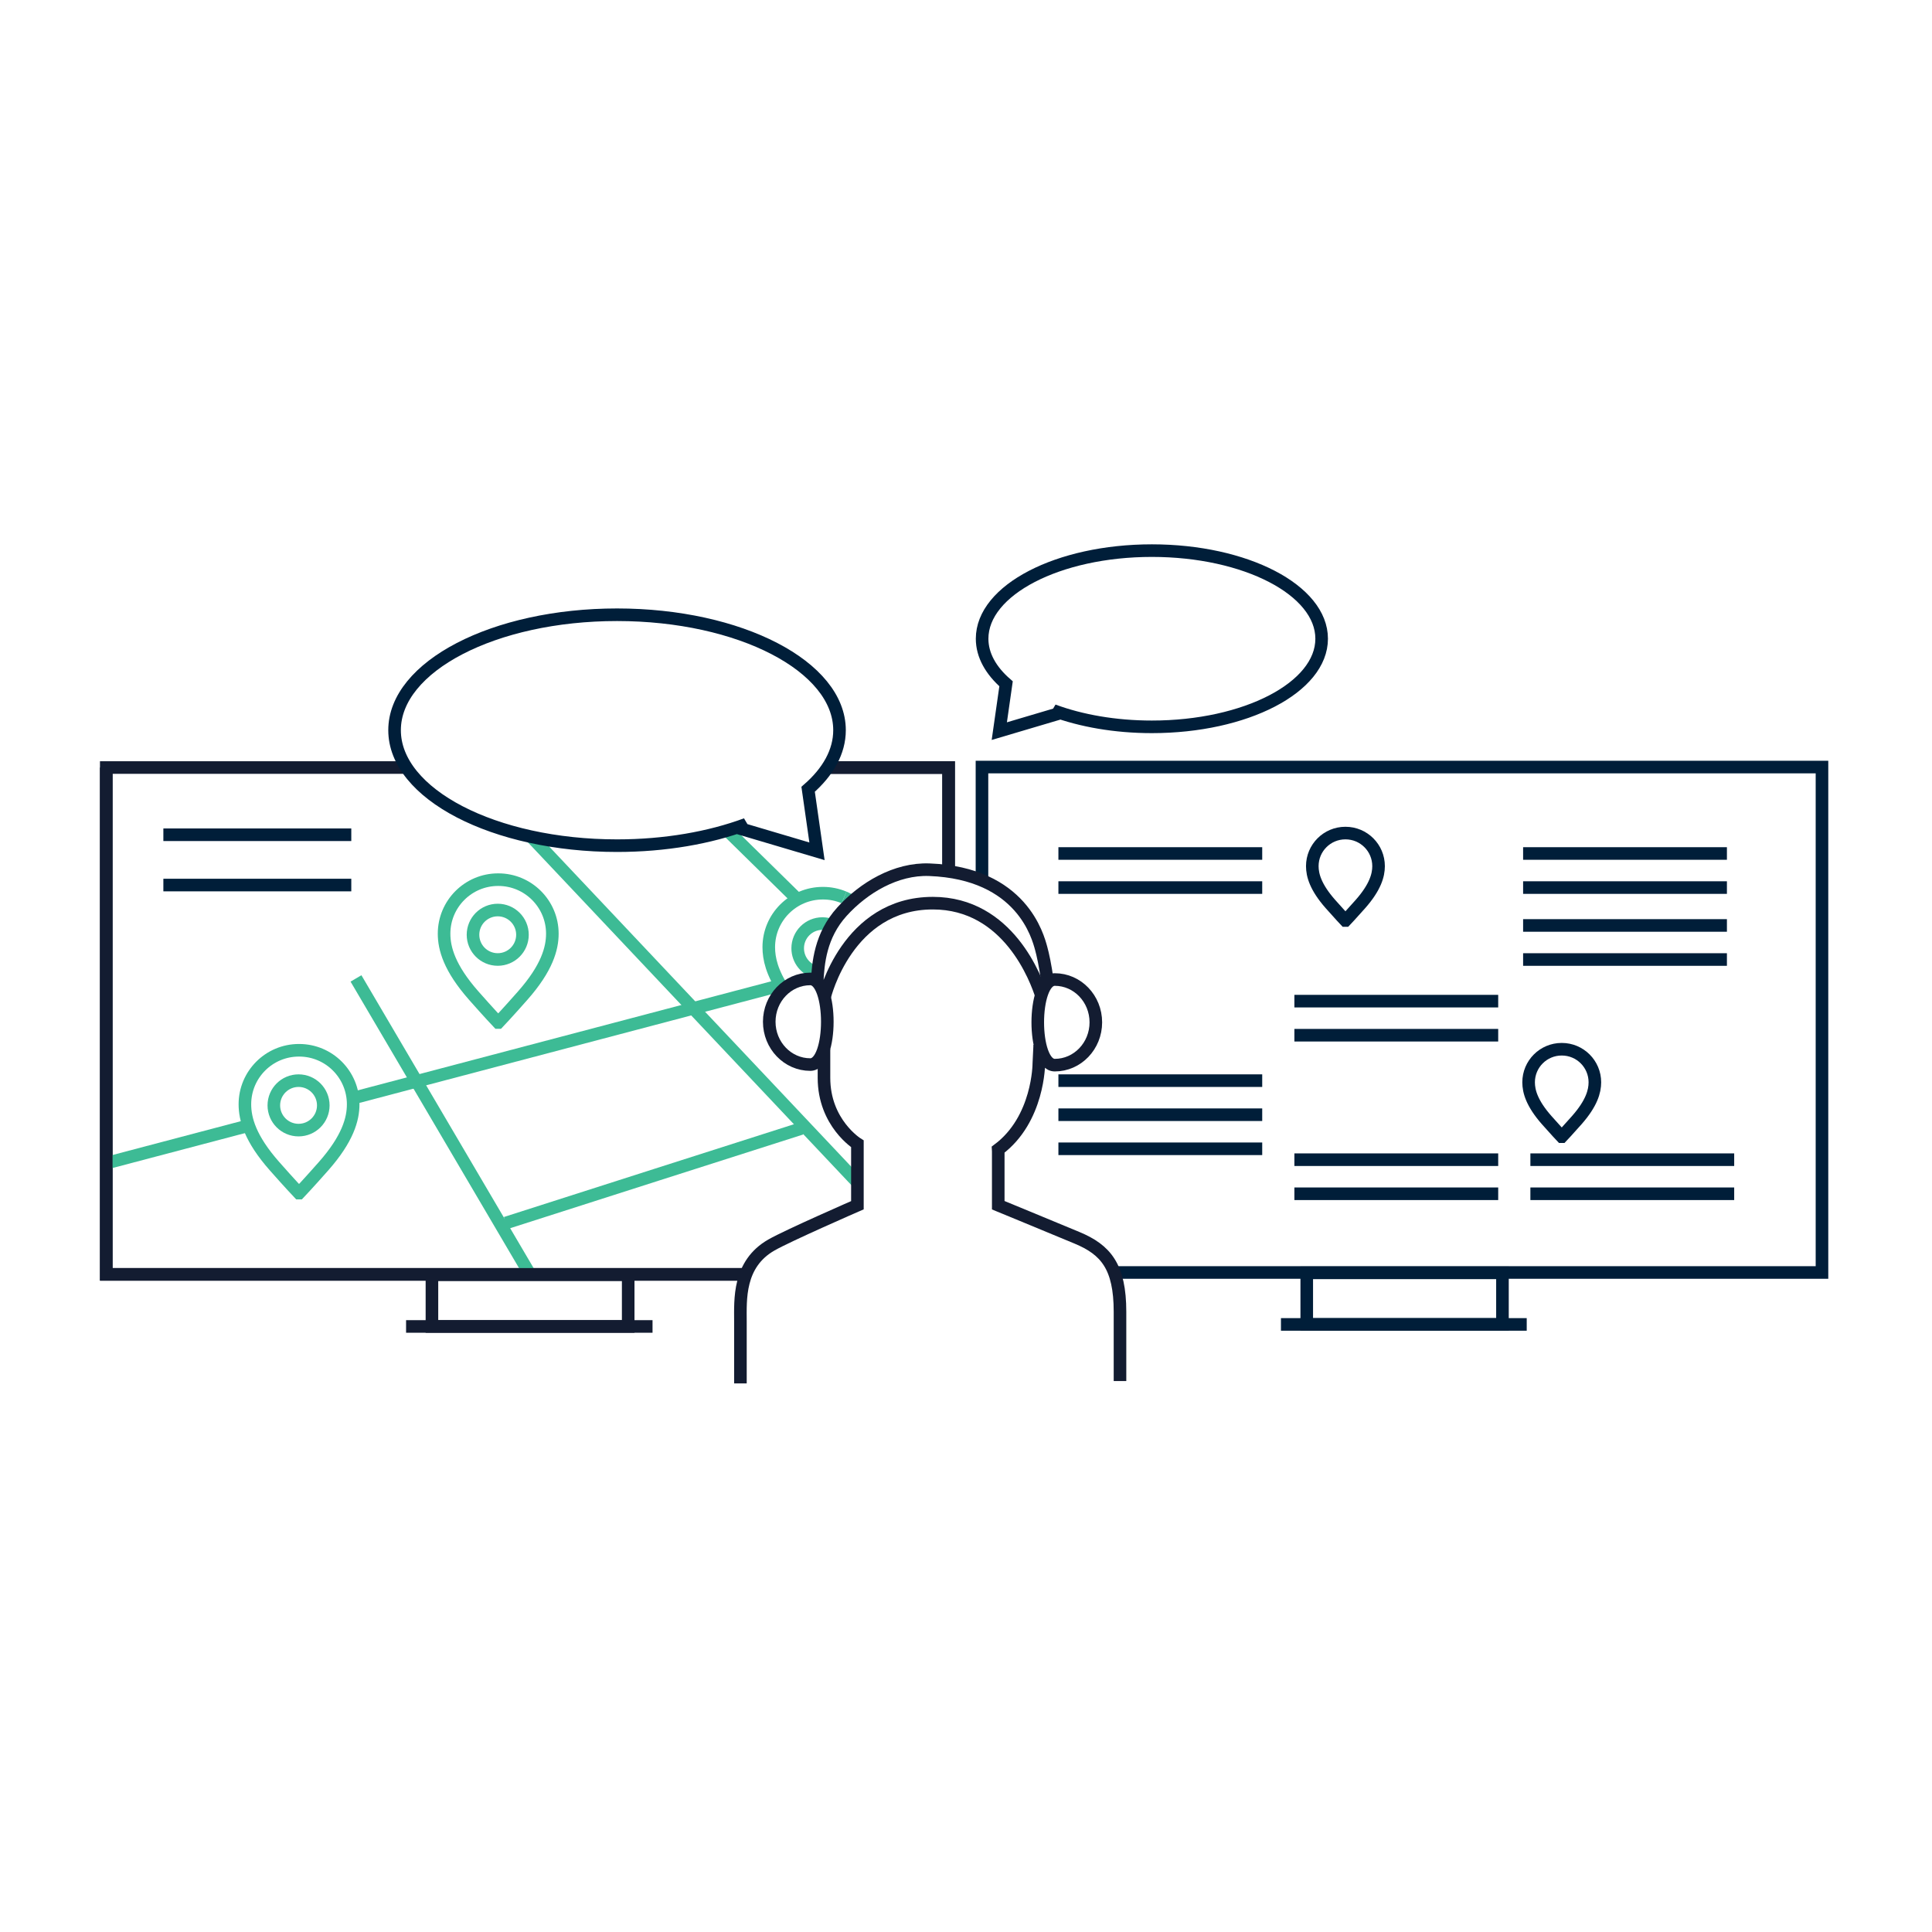 <?xml version="1.0" encoding="UTF-8"?>
<svg width="200px" height="200px" viewBox="0 0 200 200" version="1.1" xmlns="http://www.w3.org/2000/svg" xmlns:xlink="http://www.w3.org/1999/xlink">
    <!-- Generator: Sketch 63.1 (92452) - https://sketch.com -->
    <title>Fleet Management CAD-AVL sq</title>
    <desc>Created with Sketch.</desc>
    <g id="Home-page-assets" stroke="none" stroke-width="1" fill="none" fill-rule="evenodd">
        <g id="Icons---Square" transform="translate(-282, 0)">
            <g id="Enhance-operational-efficiency" transform="translate(30, 0)">
                <g id="Fleet-Management-CAD-AVL-sq" transform="translate(252, 0)">
                    <rect id="Rectangle-Copy-3" fill-opacity="0.01" fill="#D8D8D8" x="0" y="0" width="200" height="200"></rect>
                    <g transform="translate(11, 57)" stroke-width="1.303">
                        <polyline id="Stroke-117" stroke="#131C31" points="66.237 74.922 -5.68434189e-15 74.922 -5.68434189e-15 22.455 30.825 22.455"></polyline>
                        <polyline id="Stroke-118" stroke="#131C31" points="74.741 22.455 87.199 22.455 87.199 33.028"></polyline>
                        <polygon id="Stroke-119" stroke="#131C31" points="33.714 80.313 54.03 80.313 54.03 74.958 33.714 74.958"></polygon>
                        <line x1="31.037" y1="80.313" x2="56.55" y2="80.313" id="Stroke-120" stroke="#131C31"></line>
                        <line x1="64.102" y1="28.78" x2="71.484" y2="36.028" id="Stroke-121" stroke="#3DBB95"></line>
                        <line x1="5.912" y1="29.413" x2="25.365" y2="29.413" id="Stroke-122" stroke="#001E39"></line>
                        <line x1="5.912" y1="34.62" x2="25.365" y2="34.62" id="Stroke-123" stroke="#001E39"></line>
                        <path d="M40.563,48.848 C40.563,48.848 39.567,47.799 38.028,46.052 C35.53,43.217 34.971,41.19 34.971,39.655 C34.971,36.566 37.475,34.062 40.563,34.062 L40.587,34.062 C43.675,34.062 46.179,36.566 46.179,39.655 C46.179,41.19 45.62,43.217 43.121,46.052 C41.583,47.799 40.587,48.848 40.587,48.848 L40.563,48.848 Z" id="Stroke-124" stroke="#3DBB95"></path>
                        <path d="M43.085,39.766 C43.085,41.18 41.939,42.326 40.525,42.326 C39.111,42.326 37.965,41.18 37.965,39.766 C37.965,38.352 39.111,37.206 40.525,37.206 C41.939,37.206 43.085,38.352 43.085,39.766 Z" id="Stroke-125" stroke="#3DBB95"></path>
                        <path d="M41.368,69.602 C42.274,69.301 71.972,59.814 71.972,59.814" id="Stroke-126" stroke="#3DBB95"></path>
                        <line x1="25.717" y1="56.629" x2="70.044" y2="44.94" id="Stroke-127" stroke="#3DBB95"></line>
                        <line x1="0.263" y1="63.341" x2="14.64" y2="59.55" id="Stroke-128" stroke="#3DBB95"></line>
                        <line x1="25.852" y1="44.286" x2="44.026" y2="75.192" id="Stroke-129" stroke="#3DBB95"></line>
                        <line x1="44.074" y1="29.702" x2="77.696" y2="65.332" id="Stroke-130" stroke="#3DBB95"></line>
                        <polyline id="Stroke-131" stroke="#131C31" points="66.237 74.922 -5.68434189e-15 74.922 -5.68434189e-15 22.455"></polyline>
                        <polyline id="Stroke-132" stroke="#131C31" points="74.961 22.455 87.199 22.455 87.199 32.762"></polyline>
                        <path d="M19.945,66.51 C19.945,66.51 18.949,65.46 17.41,63.714 C14.911,60.879 14.352,58.852 14.352,57.316 C14.352,54.228 16.856,51.724 19.945,51.724 L19.968,51.724 C23.057,51.724 25.561,54.228 25.561,57.316 C25.561,58.852 25.001,60.879 22.503,63.714 C20.964,65.46 19.968,66.51 19.968,66.51 L19.945,66.51 Z" id="Stroke-133" stroke="#3DBB95"></path>
                        <path d="M22.467,57.428 C22.467,58.842 21.321,59.988 19.907,59.988 C18.493,59.988 17.347,58.842 17.347,57.428 C17.347,56.014 18.493,54.868 19.907,54.868 C21.321,54.868 22.467,56.014 22.467,57.428 Z" id="Stroke-134" stroke="#3DBB95"></path>
                        <path d="M70.172,45.569 C68.908,43.685 68.583,42.227 68.583,41.055 C68.583,37.967 71.087,35.463 74.175,35.463 L74.199,35.463 C74.971,35.463 75.706,35.619 76.375,35.902" id="Stroke-135" stroke="#3DBB95"></path>
                        <path d="M76.375,35.902 C76.71,36.043 77.027,36.217 77.324,36.417" id="Stroke-136" stroke="#3DBB95"></path>
                        <path d="M73.555,43.66 C72.422,43.397 71.577,42.38 71.577,41.167 C71.577,39.753 72.723,38.607 74.137,38.607 C74.48,38.607 74.807,38.674 75.105,38.796" id="Stroke-137" stroke="#3DBB95"></path>
                        <polyline id="Stroke-138" stroke="#001E39" points="90.653 33.959 90.653 22.405 177.611 22.405 177.611 74.727 104.413 74.727"></polyline>
                        <polygon id="Stroke-139" stroke="#001E39" points="124.274 80.103 144.534 80.103 144.534 74.764 124.274 74.764"></polygon>
                        <line x1="121.604" y1="80.103" x2="147.046" y2="80.103" id="Stroke-140" stroke="#001E39"></line>
                        <line x1="98.566" y1="31.353" x2="119.664" y2="31.353" id="Stroke-141" stroke="#001E39"></line>
                        <line x1="98.566" y1="34.881" x2="119.664" y2="34.881" id="Stroke-142" stroke="#001E39"></line>
                        <line x1="146.672" y1="31.353" x2="167.77" y2="31.353" id="Stroke-143" stroke="#001E39"></line>
                        <line x1="146.672" y1="34.881" x2="167.77" y2="34.881" id="Stroke-144" stroke="#001E39"></line>
                        <line x1="146.672" y1="38.802" x2="167.77" y2="38.802" id="Stroke-145" stroke="#001E39"></line>
                        <line x1="146.672" y1="42.329" x2="167.77" y2="42.329" id="Stroke-146" stroke="#001E39"></line>
                        <line x1="122.995" y1="46.638" x2="144.093" y2="46.638" id="Stroke-147" stroke="#001E39"></line>
                        <line x1="122.995" y1="50.165" x2="144.093" y2="50.165" id="Stroke-148" stroke="#001E39"></line>
                        <line x1="98.566" y1="54.868" x2="119.664" y2="54.868" id="Stroke-149" stroke="#001E39"></line>
                        <line x1="98.566" y1="58.395" x2="119.664" y2="58.395" id="Stroke-150" stroke="#001E39"></line>
                        <line x1="98.566" y1="61.922" x2="119.664" y2="61.922" id="Stroke-151" stroke="#001E39"></line>
                        <line x1="122.995" y1="63.051" x2="144.093" y2="63.051" id="Stroke-152" stroke="#001E39"></line>
                        <line x1="122.995" y1="66.578" x2="144.093" y2="66.578" id="Stroke-153" stroke="#001E39"></line>
                        <line x1="147.425" y1="63.051" x2="168.523" y2="63.051" id="Stroke-154" stroke="#001E39"></line>
                        <line x1="147.425" y1="66.578" x2="168.523" y2="66.578" id="Stroke-155" stroke="#001E39"></line>
                        <path d="M128.272,38.289 C128.272,38.289 127.662,37.646 126.72,36.578 C125.192,34.842 124.849,33.602 124.849,32.662 C124.849,30.772 126.382,29.239 128.272,29.239 L128.286,29.239 C130.177,29.239 131.709,30.772 131.709,32.662 C131.709,33.602 131.367,34.842 129.838,36.578 C128.896,37.646 128.286,38.289 128.286,38.289 L128.272,38.289 Z" id="Stroke-156" stroke="#001E39"></path>
                        <path d="M150.664,60.666 C150.664,60.666 150.054,60.023 149.112,58.954 C147.584,57.219 147.241,55.979 147.241,55.039 C147.241,53.148 148.774,51.616 150.664,51.616 L150.678,51.616 C152.569,51.616 154.101,53.148 154.101,55.039 C154.101,55.979 153.759,57.219 152.23,58.954 C151.288,60.023 150.678,60.666 150.678,60.666 L150.664,60.666 Z" id="Stroke-157" stroke="#001E39"></path>
                        <path d="M75.907,18.591 C75.907,11.989 65.596,6.638 52.877,6.638 C40.157,6.638 29.846,11.989 29.846,18.591 C29.846,25.192 40.157,30.543 52.877,30.543 C57.861,30.543 62.475,29.721 66.244,28.324 L65.704,28.794 L73.575,31.126 L72.657,24.705 C74.716,22.915 75.907,20.826 75.907,18.591 Z" id="Stroke-158" stroke="#001E39"></path>
                        <path d="M90.668,9.121 C90.668,4.083 98.536,0 108.242,0 C117.948,0 125.817,4.083 125.817,9.121 C125.817,14.158 117.948,18.242 108.242,18.242 C104.438,18.242 100.918,17.614 98.041,16.548 L98.454,16.907 L92.447,18.687 L93.147,13.786 C91.577,12.421 90.668,10.827 90.668,9.121 Z" id="Stroke-159" stroke="#001E39"></path>
                        <path d="M74.298,51.584 L74.298,54.58 C74.298,59.263 77.758,61.408 77.758,61.408 L77.758,67.765 C77.758,67.765 70.591,70.89 68.861,71.879 C65.401,73.856 65.648,77.563 65.648,79.787 L65.648,86.212" id="Stroke-160" stroke="#131C31"></path>
                        <path d="M97.404,44.463 C97.234,43.021 96.928,41.699 96.782,41.174 C96.45,39.981 94.792,33.395 85.205,33.033 C81.747,32.903 78.412,34.893 76.16,37.375 C73.908,39.856 73.693,42.74 73.591,44.665" id="Stroke-161" stroke="#131C31"></path>
                        <path d="M104.942,85.965 L104.942,78.798 C104.942,74.103 103.459,72.373 100.494,71.138 C97.528,69.902 92.338,67.765 92.338,67.765 L92.338,62.18 L92.328,62.007 C96.54,58.874 96.54,53.097 96.54,53.097 C96.54,53.097 96.585,52.115 96.632,51.185" id="Stroke-162" stroke="#131C31"></path>
                        <path d="M74.38,46.15 C74.38,46.15 76.703,36.495 85.566,36.495 C93.384,36.495 96.277,44.356 96.851,46.211" id="Stroke-163" stroke="#131C31"></path>
                        <path d="M98.19,44.4 C100.538,44.4 102.441,46.384 102.441,48.832 C102.441,51.279 100.538,53.263 98.19,53.263 C95.842,53.263 95.842,44.4 98.19,44.4 Z" id="Stroke-164" stroke="#131C31"></path>
                        <path d="M72.883,53.203 C70.535,53.203 68.632,51.219 68.632,48.771 C68.632,46.323 70.535,44.339 72.883,44.339 C75.23,44.339 75.23,53.203 72.883,53.203 Z" id="Stroke-165" stroke="#131C31"></path>
                    </g>
                </g>
            </g>
        </g>
    </g>
</svg>